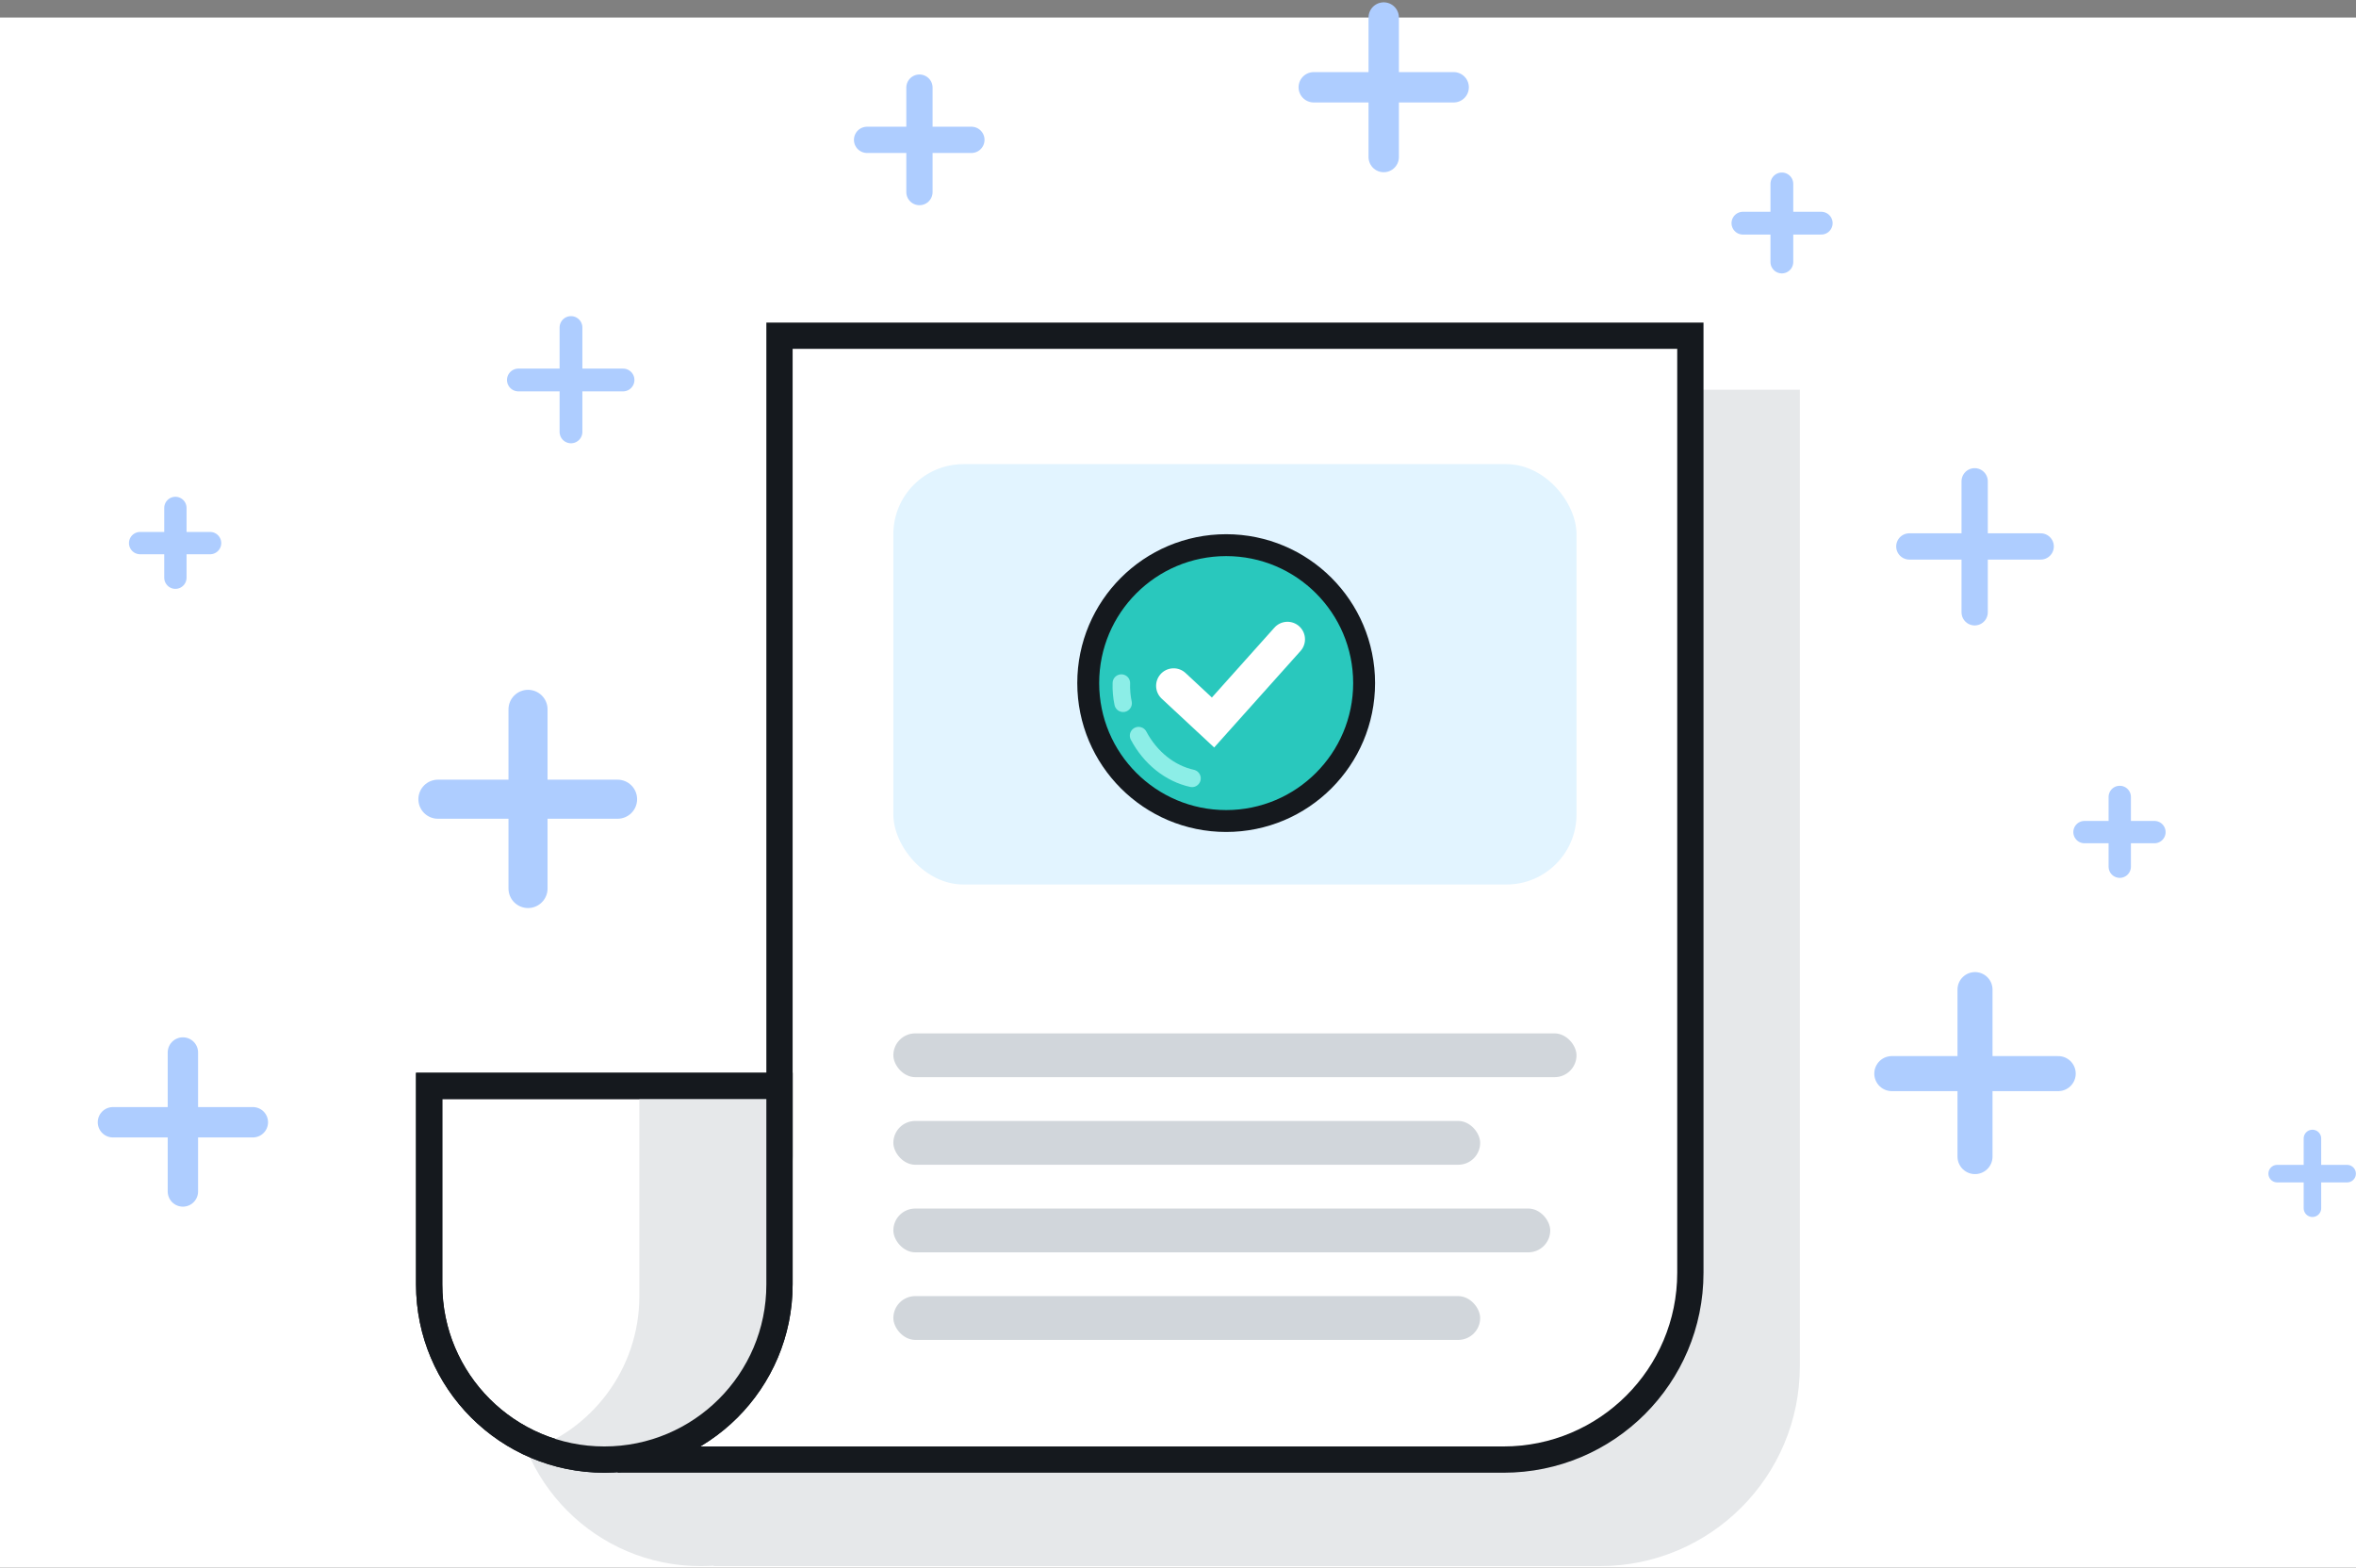 <svg width="269" height="179" viewBox="0 0 269 179" fill="none" xmlns="http://www.w3.org/2000/svg">
<rect x="0" y="0" width="269" height="179" fill="#808080" stroke="none"/>
<rect width="269" height="177" transform="translate(0 2)" fill="white"/>
<path d="M98.5 44.5H205.5V156C205.5 168.61 195.277 178.833 182.667 178.833H81.466L81.521 178.78C81.019 178.816 80.511 178.833 80 178.833C68.126 178.833 58.5 169.207 58.5 157.333V133.167H98.5V44.5Z" fill="#E6E8EA"/>
<path fill-rule="evenodd" clip-rule="evenodd" d="M74.2 166.667C83.321 157.929 89 145.628 89 132V58V38.333H193V54.667V145.333C193 157.115 183.449 166.667 171.667 166.667H74.2Z" fill="white"/>
<path d="M74.2 166.667L73.162 165.583L70.466 168.167H74.2V166.667ZM89 38.333V36.833H87.5V38.333H89ZM193 38.333H194.5V36.833H193V38.333ZM75.237 167.75C84.641 158.741 90.5 146.054 90.5 132H87.5C87.5 145.202 82 157.117 73.162 165.583L75.237 167.75ZM90.5 132V58H87.5V132H90.5ZM90.5 58V38.333H87.5V58H90.5ZM193 36.833H89V39.833H193V36.833ZM194.5 54.667V38.333H191.5V54.667H194.5ZM194.5 145.333V54.667H191.5V145.333H194.5ZM171.667 168.167C184.277 168.167 194.5 157.944 194.5 145.333H191.5C191.5 156.287 182.62 165.167 171.667 165.167V168.167ZM74.2 168.167H171.667V165.167H74.2V168.167Z" fill="#15191E"/>
<rect x="102" y="53" width="78" height="48" rx="8" fill="#E2F4FF"/>
<circle cx="140" cy="78" r="15.75" fill="#29C8BD" stroke="#15191E" stroke-width="2.5"/>
<path d="M130 84C131.342 86.536 133.591 88.327 136.099 88.879" stroke="#8CEEE7" stroke-width="2" stroke-linecap="round"/>
<path d="M128.233 80.303C128.074 79.544 128.007 78.77 128.033 78" stroke="#8CEEE7" stroke-width="2" stroke-linecap="round"/>
<path d="M134 78.312L138.5 82.5L147 73" stroke="white" stroke-width="4" stroke-linecap="round"/>
<path d="M89 124H49V146.667C49 157.712 57.954 166.667 69 166.667V166.667C80.046 166.667 89 157.712 89 146.667V137.333V124Z" fill="white" stroke="#15191E" stroke-width="3"/>
<rect x="102" y="118" width="78" height="5" rx="2.5" fill="#D1D6DB"/>
<rect x="102" y="128" width="67" height="5" rx="2.5" fill="#D1D6DB"/>
<rect x="102" y="138" width="75" height="5" rx="2.5" fill="#D1D6DB"/>
<rect x="102" y="148" width="67" height="5" rx="2.5" fill="#D1D6DB"/>
<path fill-rule="evenodd" clip-rule="evenodd" d="M90.333 124H73V148C73 156.353 67.513 163.425 59.947 165.808C61.981 166.368 64.122 166.667 66.333 166.667C79.588 166.667 90.333 155.921 90.333 142.667V124Z" fill="#E6E8EA"/>
<path d="M89 124H49V146.667C49 157.712 57.954 166.667 69 166.667V166.667C80.046 166.667 89 157.712 89 146.667V137.333V124Z" stroke="#15191E" stroke-width="3"/>
<path d="M70.512 91.26H50" stroke="#AECDFF" stroke-width="4.461" stroke-miterlimit="10" stroke-linecap="round" stroke-linejoin="round"/>
<path d="M60.288 101.457V81" stroke="#AECDFF" stroke-width="4.461" stroke-miterlimit="10" stroke-linecap="round" stroke-linejoin="round"/>
<path d="M235 122.593H216" stroke="#AECDFF" stroke-width="4" stroke-miterlimit="10" stroke-linecap="round" stroke-linejoin="round"/>
<path d="M225.5 132.068V113" stroke="#AECDFF" stroke-width="4" stroke-miterlimit="10" stroke-linecap="round" stroke-linejoin="round"/>
<path d="M110.911 15.969H99" stroke="#AECDFF" stroke-width="3" stroke-miterlimit="10" stroke-linecap="round" stroke-linejoin="round"/>
<path d="M104.979 21.932V10.005" stroke="#AECDFF" stroke-width="3" stroke-miterlimit="10" stroke-linecap="round" stroke-linejoin="round"/>
<path d="M28.87 128.148H12.895" stroke="#AECDFF" stroke-width="3.468" stroke-miterlimit="10" stroke-linecap="round" stroke-linejoin="round"/>
<path d="M20.882 136.051V120.182" stroke="#AECDFF" stroke-width="3.468" stroke-miterlimit="10" stroke-linecap="round" stroke-linejoin="round"/>
<path d="M165.975 9.966H150" stroke="#AECDFF" stroke-width="3.468" stroke-miterlimit="10" stroke-linecap="round" stroke-linejoin="round"/>
<path d="M157.988 17.932V2" stroke="#AECDFF" stroke-width="3.468" stroke-miterlimit="10" stroke-linecap="round" stroke-linejoin="round"/>
<path d="M207.941 25.483H199" stroke="#AECDFF" stroke-width="2.602" stroke-miterlimit="10" stroke-linecap="round" stroke-linejoin="round"/>
<path d="M203.447 29.917V21" stroke="#AECDFF" stroke-width="2.602" stroke-miterlimit="10" stroke-linecap="round" stroke-linejoin="round"/>
<path d="M233 62.397H218" stroke="#AECDFF" stroke-width="3" stroke-miterlimit="10" stroke-linecap="round" stroke-linejoin="round"/>
<path d="M225.46 69.917V54.957" stroke="#AECDFF" stroke-width="3" stroke-miterlimit="10" stroke-linecap="round" stroke-linejoin="round"/>
<path d="M71.136 43.389H59.187" stroke="#AECDFF" stroke-width="2.602" stroke-miterlimit="10" stroke-linecap="round" stroke-linejoin="round"/>
<path d="M65.193 49.316V37.399" stroke="#AECDFF" stroke-width="2.602" stroke-miterlimit="10" stroke-linecap="round" stroke-linejoin="round"/>
<path d="M245.987 95.015H238" stroke="#AECDFF" stroke-width="2.549" stroke-miterlimit="10" stroke-linecap="round" stroke-linejoin="round"/>
<path d="M242.026 98.966V91" stroke="#AECDFF" stroke-width="2.549" stroke-miterlimit="10" stroke-linecap="round" stroke-linejoin="round"/>
<path d="M267.987 134.015H260" stroke="#AECDFF" stroke-width="2" stroke-miterlimit="10" stroke-linecap="round" stroke-linejoin="round"/>
<path d="M264.026 137.966V130" stroke="#AECDFF" stroke-width="2" stroke-miterlimit="10" stroke-linecap="round" stroke-linejoin="round"/>
<path d="M23.987 62.015H16" stroke="#AECDFF" stroke-width="2.549" stroke-miterlimit="10" stroke-linecap="round" stroke-linejoin="round"/>
<path d="M20.026 65.966V58" stroke="#AECDFF" stroke-width="2.549" stroke-miterlimit="10" stroke-linecap="round" stroke-linejoin="round"/>
</svg>
